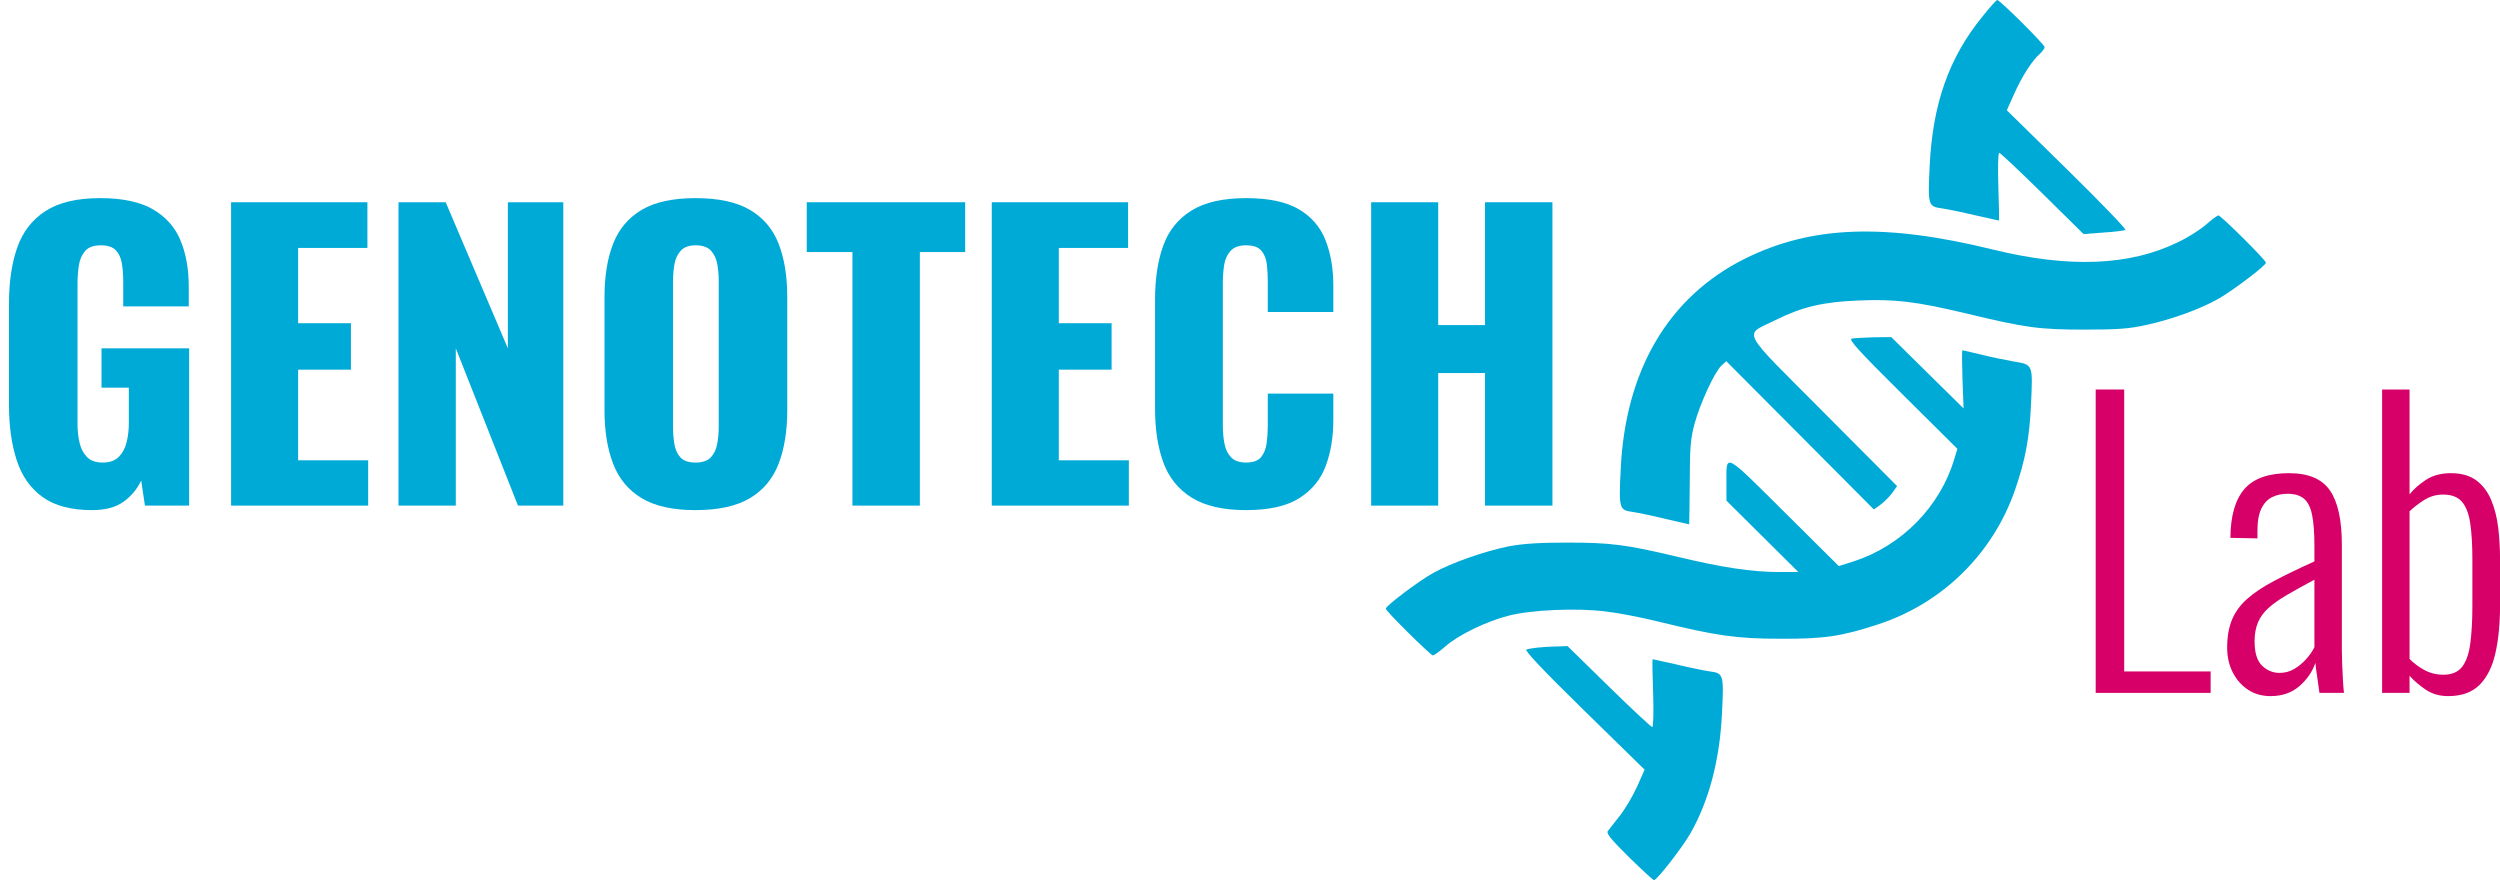 <?xml version="1.0" encoding="UTF-8"?>
<svg width="267px" height="94px" viewBox="0 0 267 94" version="1.1" xmlns="http://www.w3.org/2000/svg" xmlns:xlink="http://www.w3.org/1999/xlink">
    <title>Logotype</title>
    <g id="Page-1" stroke="none" stroke-width="1" fill="none" fill-rule="evenodd">
        <g id="Artboard" transform="translate(-75, -27)" fill-rule="nonzero">
            <g id="Logotype" transform="translate(75.96, 27)">
                <g id="Group" transform="translate(194.04, 47) scale(-1, 1) rotate(-180) translate(-194.04, -47) translate(147.04, 0)" fill="#00AAD7">
                    <path d="M63.737,92.25 C60.124,87.819 58.389,82.875 58.08,76.136 C57.89,72.102 57.938,71.938 59.364,71.752 C60.006,71.658 61.598,71.332 62.952,71.006 C64.308,70.703 65.447,70.446 65.472,70.446 C65.519,70.446 65.495,72.078 65.424,74.061 C65.353,76.113 65.4,77.675 65.519,77.675 C65.639,77.675 67.706,75.716 70.13,73.338 L74.528,69 L76.644,69.164 C77.808,69.233 78.878,69.373 78.996,69.444 C79.116,69.513 76.311,72.429 72.769,75.903 L66.328,82.223 L67.112,83.972 C67.945,85.838 69.014,87.517 69.869,88.263 C70.13,88.52 70.368,88.823 70.368,88.963 C70.368,89.243 65.591,94 65.306,94 C65.211,93.999 64.499,93.206 63.737,92.25 Z" id="Path"></path>
                    <path d="M87.619,70.026 C87.028,69.504 85.705,68.649 84.641,68.151 C79.49,65.61 72.991,65.35 64.863,67.344 C53.261,70.193 45.439,69.908 38.303,66.347 C30.173,62.263 25.59,54.452 25.093,43.912 C24.881,39.686 24.928,39.52 26.346,39.329 C26.984,39.235 28.567,38.902 29.914,38.57 C31.261,38.261 32.371,38 32.396,38 C32.42,38 32.443,39.994 32.467,42.463 C32.467,46.262 32.561,47.188 32.987,48.778 C33.601,50.987 35.137,54.311 35.87,54.974 L36.366,55.426 L44.235,47.521 L52.127,39.591 L52.86,40.113 C53.238,40.398 53.806,40.968 54.089,41.348 L54.609,42.084 L46.716,50.014 C37.667,59.106 38.185,58.11 41.635,59.818 C44.424,61.219 46.74,61.765 50.52,61.908 C54.396,62.073 56.664,61.788 61.863,60.554 C68.362,58.987 69.78,58.797 74.623,58.797 C78.191,58.797 79.421,58.892 81.24,59.296 C84.028,59.913 86.958,60.981 88.943,62.098 C90.479,62.977 94,65.635 94,65.944 C94,66.229 89.179,71 88.92,71 C88.8,70.976 88.209,70.549 87.619,70.026 Z" id="Path"></path>
                    <path d="M49.756,57.835 C49.402,57.742 50.559,56.475 55.167,51.903 L61.05,46.064 L60.743,45.056 C59.254,39.944 55.12,35.723 50.016,34.059 L48.386,33.543 L42.551,39.335 C35.982,45.854 36.384,45.642 36.384,42.29 L36.384,40.531 L40.211,36.732 L44.062,32.91 L41.935,32.91 C39.1,32.91 35.887,33.402 31.185,34.529 C25.657,35.842 24.027,36.052 19.372,36.052 C16.371,36.052 14.671,35.936 13.135,35.653 C10.512,35.114 7.087,33.918 5.078,32.816 C3.52,31.949 3.46971192e-14,29.299 3.46971192e-14,28.994 C3.46971192e-14,28.737 4.796,24 5.032,24 C5.15,24 5.741,24.422 6.332,24.938 C7.726,26.18 10.726,27.634 13.113,28.244 C15.57,28.877 20.413,29.088 23.531,28.69 C24.807,28.549 27.311,28.056 29.13,27.611 C35.344,26.086 37.518,25.782 42.172,25.782 C46.85,25.759 48.692,26.04 52.614,27.33 C59.489,29.581 64.9,34.927 67.238,41.774 C68.325,44.939 68.75,47.284 68.916,50.872 C69.105,55.116 69.152,55.046 67.049,55.397 C66.104,55.561 64.521,55.89 63.505,56.147 C62.513,56.382 61.663,56.592 61.592,56.592 C61.522,56.592 61.545,55.185 61.592,53.497 L61.711,50.379 L57.836,54.2 L53.986,58 L52.095,57.976 C51.055,57.953 49.992,57.883 49.756,57.835 Z" id="Path"></path>
                    <path d="M16.188,24.835 C15.735,24.788 15.185,24.695 15.018,24.625 C14.78,24.555 16.856,22.358 21.153,18.153 L27.646,11.798 L26.834,9.976 C26.381,8.972 25.545,7.57 24.972,6.845 C24.399,6.144 23.851,5.397 23.708,5.233 C23.54,4.976 24.09,4.322 25.976,2.453 C27.36,1.098 28.554,0 28.649,0 C28.959,0 31.657,3.458 32.54,5 C34.521,8.481 35.668,12.827 35.905,17.779 C36.121,21.938 36.072,22.102 34.64,22.289 C33.996,22.382 32.396,22.709 31.036,23.037 C29.674,23.341 28.529,23.597 28.505,23.597 C28.457,23.597 28.481,21.962 28.553,19.975 C28.625,17.919 28.577,16.355 28.457,16.355 C28.338,16.355 26.261,18.293 23.826,20.677 L19.411,25 L18.217,24.953 C17.572,24.952 16.641,24.882 16.188,24.835 Z" id="Path"></path>
                </g>
                <g id="GENOTECH" transform="translate(0, 21.16)" fill="#00AAD7">
                    <path d="M8.88,33.32 C6.64,33.32 4.873,32.853 3.58,31.92 C2.287,30.987 1.367,29.673 0.82,27.98 C0.273,26.287 0,24.333 0,22.12 L0,11.24 C0,8.947 0.293,6.96 0.88,5.28 C1.467,3.6 2.473,2.3 3.9,1.38 C5.327,0.46 7.267,0 9.72,0 C12.12,0 14.007,0.4 15.38,1.2 C16.753,2 17.733,3.107 18.32,4.52 C18.907,5.933 19.2,7.587 19.2,9.48 L19.2,11.56 L12.2,11.56 L12.2,8.92 C12.2,8.227 12.153,7.587 12.06,7 C11.967,6.413 11.753,5.94 11.42,5.58 C11.087,5.22 10.547,5.04 9.8,5.04 C9.027,5.04 8.467,5.247 8.12,5.66 C7.773,6.073 7.553,6.587 7.46,7.2 C7.367,7.813 7.32,8.453 7.32,9.12 L7.32,24.12 C7.32,24.84 7.393,25.513 7.54,26.14 C7.687,26.767 7.953,27.273 8.34,27.66 C8.727,28.047 9.28,28.24 10,28.24 C10.747,28.24 11.32,28.04 11.72,27.64 C12.12,27.24 12.4,26.72 12.56,26.08 C12.72,25.44 12.8,24.76 12.8,24.04 L12.8,20.24 L9.88,20.24 L9.88,16.04 L19.24,16.04 L19.24,32.84 L14.52,32.84 L14.12,30.16 C13.693,31.067 13.067,31.82 12.24,32.42 C11.413,33.02 10.293,33.32 8.88,33.32 Z" id="Path"></path>
                    <polygon id="Path" points="23.72 32.84 23.72 0.44 38.28 0.44 38.28 5.32 30.88 5.32 30.88 13.36 36.52 13.36 36.52 18.32 30.88 18.32 30.88 28 38.36 28 38.36 32.84"></polygon>
                    <polygon id="Path" points="41.6 32.84 41.6 0.44 46.64 0.44 53.28 16.04 53.28 0.44 59.2 0.44 59.2 32.84 54.36 32.84 47.72 16.04 47.72 32.84"></polygon>
                    <path d="M73.32,33.32 C70.893,33.32 68.973,32.893 67.56,32.04 C66.147,31.187 65.133,29.96 64.52,28.36 C63.907,26.76 63.6,24.853 63.6,22.64 L63.6,10.6 C63.6,8.36 63.907,6.453 64.52,4.88 C65.133,3.307 66.147,2.1 67.56,1.26 C68.973,0.42 70.893,0 73.32,0 C75.773,0 77.713,0.42 79.14,1.26 C80.567,2.1 81.587,3.307 82.2,4.88 C82.813,6.453 83.12,8.36 83.12,10.6 L83.12,22.64 C83.12,24.853 82.813,26.76 82.2,28.36 C81.587,29.96 80.567,31.187 79.14,32.04 C77.713,32.893 75.773,33.32 73.32,33.32 Z M73.32,28.24 C74.067,28.24 74.613,28.053 74.96,27.68 C75.307,27.307 75.533,26.827 75.64,26.24 C75.747,25.653 75.8,25.053 75.8,24.44 L75.8,8.84 C75.8,8.2 75.747,7.593 75.64,7.02 C75.533,6.447 75.307,5.973 74.96,5.6 C74.613,5.227 74.067,5.04 73.32,5.04 C72.627,5.04 72.107,5.227 71.76,5.6 C71.413,5.973 71.187,6.447 71.08,7.02 C70.973,7.593 70.92,8.2 70.92,8.84 L70.92,24.44 C70.92,25.053 70.967,25.653 71.06,26.24 C71.153,26.827 71.367,27.307 71.7,27.68 C72.033,28.053 72.573,28.24 73.32,28.24 Z" id="Shape"></path>
                    <polygon id="Path" points="90.08 32.84 90.08 5.76 85.2 5.76 85.2 0.44 102.12 0.44 102.12 5.76 97.28 5.76 97.28 32.84"></polygon>
                    <polygon id="Path" points="104.96 32.84 104.96 0.44 119.52 0.44 119.52 5.32 112.12 5.32 112.12 13.36 117.76 13.36 117.76 18.32 112.12 18.32 112.12 28 119.6 28 119.6 32.84"></polygon>
                    <path d="M132.12,33.32 C129.667,33.32 127.727,32.873 126.3,31.98 C124.873,31.087 123.867,29.833 123.28,28.22 C122.693,26.607 122.4,24.707 122.4,22.52 L122.4,10.84 C122.4,8.6 122.693,6.673 123.28,5.06 C123.867,3.447 124.873,2.2 126.3,1.32 C127.727,0.44 129.667,0 132.12,0 C134.52,0 136.393,0.393 137.74,1.18 C139.087,1.967 140.04,3.067 140.6,4.48 C141.16,5.893 141.44,7.52 141.44,9.36 L141.44,12.16 L134.44,12.16 L134.44,8.92 C134.44,8.28 134.407,7.667 134.34,7.08 C134.273,6.493 134.08,6.007 133.76,5.62 C133.44,5.233 132.893,5.04 132.12,5.04 C131.373,5.04 130.82,5.24 130.46,5.64 C130.1,6.04 129.873,6.54 129.78,7.14 C129.687,7.74 129.64,8.373 129.64,9.04 L129.64,24.28 C129.64,25 129.7,25.66 129.82,26.26 C129.94,26.86 130.18,27.34 130.54,27.7 C130.9,28.06 131.427,28.24 132.12,28.24 C132.867,28.24 133.4,28.047 133.72,27.66 C134.04,27.273 134.24,26.773 134.32,26.16 C134.4,25.547 134.44,24.92 134.44,24.28 L134.44,20.88 L141.44,20.88 L141.44,23.68 C141.44,25.52 141.167,27.167 140.62,28.62 C140.073,30.073 139.127,31.22 137.78,32.06 C136.433,32.9 134.547,33.32 132.12,33.32 Z" id="Path"></path>
                    <polygon id="Path" points="145.48 32.84 145.48 0.44 152.64 0.44 152.64 13.56 157.64 13.56 157.64 0.44 164.84 0.44 164.84 32.84 157.64 32.84 157.64 18.68 152.64 18.68 152.64 32.84"></polygon>
                </g>
                <g id="Lab" transform="translate(222.86, 41.6)" fill="#D70068">
                    <polygon id="Path" points="0 32.4 0 0 3.045 0 3.045 30.11 12.275 30.11 12.275 32.4"></polygon>
                    <path d="M18.68,32.745 C17.757,32.745 16.948,32.514 16.255,32.053 C15.562,31.591 15.019,30.97 14.627,30.19 C14.236,29.41 14.04,28.542 14.04,27.585 C14.04,26.428 14.209,25.436 14.547,24.608 C14.886,23.779 15.421,23.038 16.152,22.383 C16.884,21.727 17.845,21.084 19.035,20.453 C20.225,19.821 21.667,19.123 23.36,18.36 L23.36,16.72 C23.36,15.32 23.277,14.213 23.113,13.4 C22.948,12.587 22.657,12.006 22.24,11.658 C21.823,11.309 21.24,11.135 20.49,11.135 C19.887,11.135 19.343,11.252 18.858,11.485 C18.372,11.718 17.988,12.123 17.703,12.7 C17.418,13.277 17.275,14.073 17.275,15.09 L17.275,15.9 L14.385,15.84 C14.405,13.497 14.904,11.76 15.883,10.63 C16.861,9.5 18.448,8.935 20.645,8.935 C22.722,8.935 24.182,9.553 25.025,10.79 C25.868,12.027 26.29,13.948 26.29,16.555 L26.29,27.79 C26.29,28.193 26.302,28.707 26.325,29.332 C26.348,29.957 26.377,30.552 26.41,31.117 C26.443,31.683 26.478,32.11 26.515,32.4 L23.895,32.4 C23.832,31.89 23.753,31.321 23.657,30.692 C23.562,30.064 23.497,29.567 23.46,29.2 C23.143,30.14 22.576,30.966 21.758,31.677 C20.939,32.389 19.913,32.745 18.68,32.745 Z M19.635,30.265 C20.212,30.265 20.737,30.124 21.21,29.843 C21.683,29.561 22.108,29.208 22.485,28.785 C22.862,28.362 23.153,27.94 23.36,27.52 L23.36,20.31 C22.227,20.917 21.254,21.457 20.442,21.93 C19.631,22.403 18.972,22.867 18.465,23.323 C17.958,23.777 17.582,24.29 17.337,24.86 C17.093,25.43 16.97,26.107 16.97,26.89 C16.97,28.107 17.235,28.973 17.765,29.49 C18.295,30.007 18.918,30.265 19.635,30.265 Z" id="Shape"></path>
                    <path d="M37.64,32.745 C36.713,32.745 35.907,32.509 35.22,32.038 C34.533,31.566 33.967,31.077 33.52,30.57 L33.52,32.4 L30.59,32.4 L30.59,0 L33.52,0 L33.52,11.195 C33.977,10.625 34.567,10.106 35.29,9.637 C36.013,9.169 36.893,8.935 37.93,8.935 C39.047,8.935 39.95,9.19 40.64,9.7 C41.33,10.21 41.861,10.905 42.233,11.785 C42.604,12.665 42.856,13.654 42.987,14.752 C43.119,15.851 43.185,16.98 43.185,18.14 L43.185,23.015 C43.185,24.975 43.021,26.686 42.693,28.148 C42.364,29.609 41.799,30.741 40.998,31.543 C40.196,32.344 39.077,32.745 37.64,32.745 Z M37.135,30.46 C38.032,30.46 38.698,30.178 39.135,29.615 C39.572,29.052 39.863,28.216 40.01,27.108 C40.157,25.999 40.23,24.652 40.23,23.065 L40.23,18.14 C40.23,16.63 40.156,15.36 40.008,14.33 C39.859,13.3 39.566,12.524 39.127,12.002 C38.689,11.481 38.013,11.22 37.1,11.22 C36.357,11.22 35.676,11.419 35.057,11.818 C34.439,12.216 33.927,12.612 33.52,13.005 L33.52,28.77 C33.943,29.213 34.465,29.606 35.085,29.948 C35.705,30.289 36.388,30.46 37.135,30.46 Z" id="Shape"></path>
                </g>
            </g>
        </g>
    </g>
</svg>